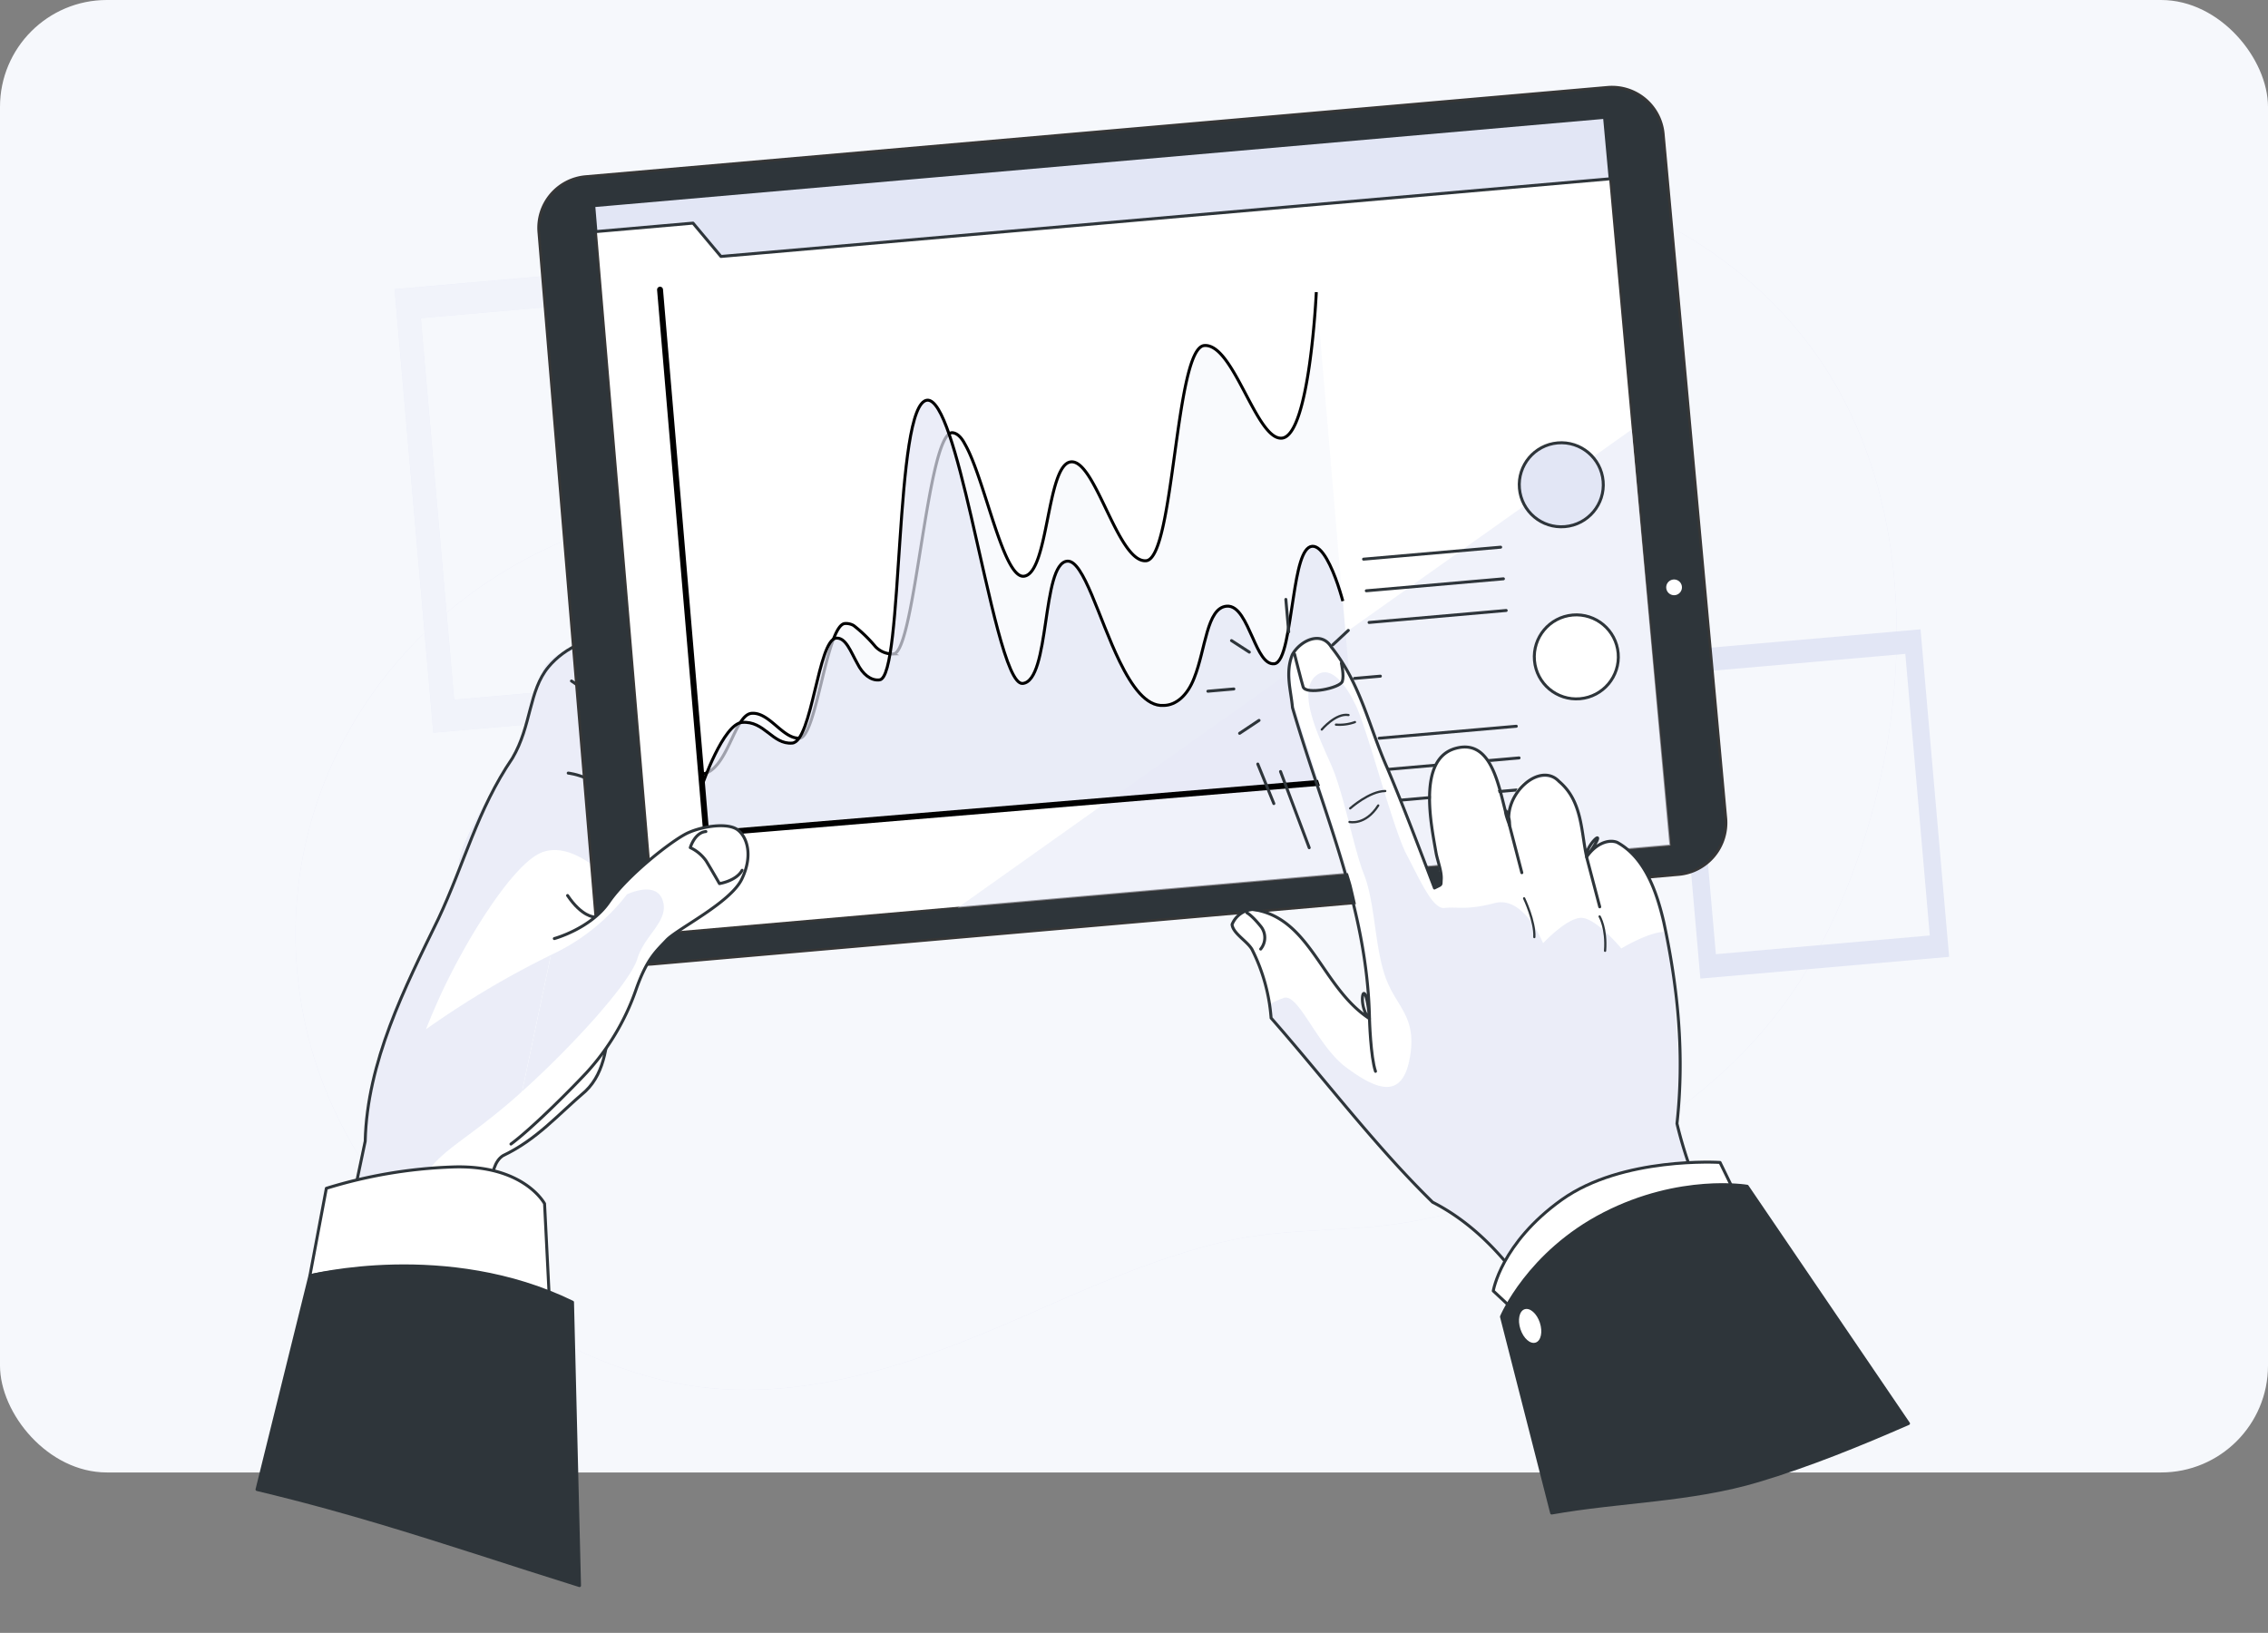 <svg xmlns="http://www.w3.org/2000/svg" xmlns:xlink="http://www.w3.org/1999/xlink" width="764" height="550.048" viewBox="0 0 764 550.048"><rect x="0" y="0" width="764" height="550.048" fill="#808080" stroke="none"/><defs><clipPath id="a"><rect width="584.722" height="480" fill="none"/></clipPath><clipPath id="c"><rect width="547.574" height="396.992" fill="none"/></clipPath><clipPath id="d"><rect width="113.902" height="149.996" fill="none"/></clipPath><clipPath id="e"><path d="M131.919,107.907c-6.095,1.139-10.636,4.186-11.405,7.988s-12.174,27.766-15.976,32.322-15.976,21.3-17.115,27.381a32.681,32.681,0,0,1-4.556,12.174c-1.524,2.278-13.683,20.917-22.44,37.647s-12.5,36.8-12.352,37.928S4.245,413.934,0,428.312l93.681,1.065c.118-10.754-4.822-147.629-4.822-147.629s-.666-1.183,8.077-6.893,26.626-14.437,32.706-28.52,4.186-21.671,4.941-35.369,14.452-95.456,14.452-98.873a11.341,11.341,0,0,0-2.663-6.464s-8.358,1.139-14.452,2.278" transform="translate(0 -105.629)" fill="none"/></clipPath><clipPath id="f"><rect width="134.282" height="256.147" fill="none"/></clipPath><clipPath id="h"><rect width="241.058" height="140.78" fill="none"/></clipPath><clipPath id="i"><rect width="220.722" height="164.995" fill="none"/></clipPath><clipPath id="j"><rect width="220.429" height="139.41" fill="none"/></clipPath><clipPath id="k"><path d="M266.548,120.045c-8.713,1.672-6.568,20.709-6.568,20.709S273.6,199.1,274.314,203.7s2.958,20.576,2.515,25.9-.429,19.23-.429,19.23l-12.973-15.473a66.5,66.5,0,0,0-6.021-11.982c-4.438-7.16-14.3-13.831-20.71-11.834s-1.346,8.594,1.3,12.278,4.793,14.023,4.793,19.23,4.438,8.875,9.793,18.431,32.233,42.573,36.3,48.519a37.134,37.134,0,0,0,11.139,9.837s15.532,13.535,22.78,30.428,29.481,65.4,29.481,65.4l76.374-1.967s-35.132-64.791-40.132-76.152-8.772-29.26-10-34.171a33.012,33.012,0,0,1-.473-17.751c1.849-8.284.754-31.922,1.583-37.351s-2.53-22.411-4.438-31.922-6.228-16.272-12.056-17.011a10.357,10.357,0,0,0-9.112,3.565s-2.426-20.251-4.778-24.452-10.014-3.595-14.112-2.589-6.065,14.112-6.065,14.112-3.55-12.588-3.654-18.21-6.938-10.458-12.263-9.127-8.2,3.772-9.645,15.429,1.287,29.689,1.287,29.689l-2.768,1.124s-9.969-34.91-13.134-44.126-6.213-19.763-8.343-26.626c-1.982-6.384-4.861-16.251-12.264-16.251a9.23,9.23,0,0,0-1.744.172" transform="translate(-233.589 -119.873)" fill="none"/></clipPath><clipPath id="l"><rect width="141.119" height="265.843" fill="none"/></clipPath><clipPath id="n"><path d="M133.729,151.883c-5.325,1.893-21.686,12.559-28.52,20.917s-19.393,10.636-19.393,10.636L65.24,251.125c6.849-4.171,20.147-15.207,27.381-21.671a80.533,80.533,0,0,0,19.008-26.242c4.615-10.266,7.958-12.514,11.834-15.976S145.918,176.616,150.474,169s3.047-14.082,0-16.745c-1.519-1.327-4.359-1.893-7.486-1.893a29.1,29.1,0,0,0-9.259,1.524" transform="translate(-65.24 -150.359)" fill="none"/></clipPath></defs><g transform="translate(-316 -1739.01)"><rect width="764" height="496" rx="36" transform="translate(316 1739.01)" fill="#f6f8fc"/><g transform="translate(383.694 1784.49)"><g transform="matrix(0.996, -0.087, 0.087, 0.996, -19.805, 26.394)" clip-path="url(#a)"><g clip-path="url(#a)"><path d="M531.9,290.27c35.088-54.939,50.59-136.742,17.751-196.326C519.234,38.99,453.674,12.452,393.276,10.973,341.029,9.7,299.551,25.159,258.783,55.513c-21.02,15.665-42.262,32.425-67.572,41.552-19.763,7.13-40.088,12.041-60.472,17.485C57.028,134.268,11.6,201.145,21.5,273.051c7.633,55.265,50.531,106.669,105.263,127.2C169.2,416.168,213.8,404.408,254.8,390.5c22.1-7.5,44.377-15.251,67.705-18.742,22.559-3.387,44.377.843,66.714-1.6,55.043-6.006,111.787-31.478,142.674-79.894" transform="translate(9.656 5.224)" fill="#e2e6f5"/><g transform="translate(29.805 16.124)" opacity="0.7" style="isolation:isolate"><g clip-path="url(#c)"><path d="M531.9,290.27c35.088-54.939,50.59-136.742,17.751-196.326C519.234,38.99,453.674,12.452,393.276,10.973,341.029,9.7,299.551,25.159,258.783,55.513c-21.02,15.665-42.262,32.425-67.572,41.552-19.763,7.13-40.088,12.041-60.472,17.485C57.028,134.268,11.6,201.145,21.5,273.051c7.633,55.265,50.531,106.669,105.263,127.2C169.2,416.168,213.8,404.408,254.8,390.5c22.1-7.5,44.377-15.251,67.705-18.742,22.559-3.387,44.377.843,66.714-1.6,55.043-6.006,111.787-31.478,142.674-79.894" transform="translate(-20.149 -10.9)" fill="#fff"/></g></g><path d="M55.77,172.2h113.9v-150H55.77Zm106-10.458H63.728V32.682h98.045Z" transform="translate(26.728 10.644)" fill="#e2e6f5"/><g transform="translate(82.498 32.853)" opacity="0.5" style="isolation:isolate"><g clip-path="url(#d)"><path d="M55.77,172.2h113.9v-150H55.77Zm106-10.458H63.728V32.682h98.045Z" transform="translate(-55.77 -22.209)" fill="#fff"/></g></g><path d="M338.4,240.4h84.14V129.629H338.4Zm78.267-7.736H344.32V137.425h72.394Z" transform="translate(162.179 62.125)" fill="#e2e6f5"/><path d="M8.6,385.047q5.827,2.057,11.624,4.2c22.224,8.239,44,17.562,65.841,26.742,1.08.453,2.164.9,3.245,1.348-.981-35.909-4.578-135.584-4.578-135.584s-.666-1.183,8.077-6.893,26.626-14.437,32.706-28.52,4.186-21.671,4.941-35.369,14.452-95.456,14.452-98.873a11.345,11.345,0,0,0-2.663-6.464s-8.358,1.139-14.452,2.278-10.636,4.186-11.405,7.988-12.174,27.766-15.976,32.322S84.44,169.518,83.3,175.6a32.681,32.681,0,0,1-4.556,12.174c-1.524,2.278-13.683,20.917-22.44,37.647s-12.5,36.8-12.352,37.928c.1.78-20.979,72.77-35.35,121.7" transform="translate(4.123 50.623)" fill="#fff"/></g><g transform="translate(0 156.252)"><g clip-path="url(#e)"><g transform="translate(20.502 2.204)" opacity="0.7" style="isolation:isolate"><g clip-path="url(#f)"><path d="M147.954,194.6c-1.583-7.086-11.834-3.151-11.834-3.151a68.751,68.751,0,0,1-25.147,17.292,305.086,305.086,0,0,0-46.286,22.115c1.686-3.387,3.521-6.8,5.5-10.355,10.222-18.076,28.3-42.44,38.46-45.59,6.272-1.923,12.529,2.056,16.434,5.429l.444-73.223h-.251c-6.095,1.139-10.651,4.186-11.405,7.988S101.7,142.858,97.9,147.429s-15.976,21.3-17.115,27.381a32.68,32.68,0,0,1-4.556,12.174c-1.479,2.278-13.7,20.9-22.44,37.647s-12.5,36.789-12.352,37.928c.1.828-16.819,62.128-27.573,100.707,8.875-17.455,22.677-45.694,31.064-66.566,3.3-.325,9.689-9.26,14.985-16.538,6.287-8.639,15.71-11.006,34.585-25.147s40.073-33.8,43.224-41.656,11.8-11.686,10.236-18.757" transform="translate(-13.86 -107.119)" fill="#e2e6f5"/></g></g></g></g><g clip-path="url(#a)"><path d="M9.089,382.555c12.029-38.342,22.384-76.8,34.218-115.263C46.265,240.665,61.058,217,74.371,194.809c10.355-17.751,16.27-35.5,29.585-51.774,7.4-10.355,7.4-22.189,14.792-29.585,5.917-5.917,16.272-10.355,25.147-5.917,0,32.544-10.355,65.087-13.313,97.63,0,8.876-1.479,17.751-1.479,26.626-1.479,8.875-2.958,19.23-10.355,25.147-10.355,7.4-17.752,14.793-29.585,19.23-2.959,1.479-4.438,5.917-4.438,8.875,1.479,42.9,2.959,85.8,4.275,129.329" transform="translate(4.356 50.671)" fill="none" stroke="#2e353a" stroke-linecap="round" stroke-linejoin="round" stroke-width="1"/><path d="M91.368,171.2s-4.171-.385-8.358-7.988" transform="translate(39.782 78.218)" fill="none" stroke="#2e353a" stroke-linecap="round" stroke-linejoin="round" stroke-width="1"/><path d="M85.58,135.449s11.834,2.278,13.313,12.159" transform="translate(41.014 64.914)" fill="none" stroke="#2e353a" stroke-linecap="round" stroke-linejoin="round" stroke-width="1"/><path d="M88.15,114.619a23.313,23.313,0,0,1,9.127,16.76" transform="translate(42.246 54.931)" fill="none" stroke="#2e353a" stroke-linecap="round" stroke-linejoin="round" stroke-width="1"/><path d="M471.2,249.235l-.932-231.449A17.367,17.367,0,0,0,452.906.434H107.279A17.352,17.352,0,0,0,89.928,17.786l-.947,231.449a17.514,17.514,0,0,0,17.5,17.529H453.675a17.514,17.514,0,0,0,17.529-17.5Z" transform="translate(42.644 0.208)" fill="#2e353a"/><path d="M471.2,249.235l-.932-231.449A17.367,17.367,0,0,0,452.906.434H107.279A17.352,17.352,0,0,0,89.928,17.786l-.947,231.449a17.514,17.514,0,0,0,17.5,17.529H453.675a17.514,17.514,0,0,0,17.529-17.5Z" transform="translate(42.644 0.208)" fill="none" stroke="#363636" stroke-linecap="round" stroke-linejoin="round" stroke-width="0.869"/><path d="M445.483,253.521,444.729,7.2H102.86l-.74,246.325Z" transform="translate(48.941 3.449)" fill="#fff"/><path d="M445.483,253.521,444.729,7.2H102.86l-.74,246.325Z" transform="translate(48.941 3.449)" fill="none" stroke="#363636" stroke-linecap="round" stroke-linejoin="round" stroke-width="0.652"/><path d="M444.5,7.2H102.63l-.03,8.772h32.839l8.4,12.011H444.588Z" transform="translate(49.171 3.449)" fill="#e2e6f5"/><path d="M444.5,7.2H102.63l-.03,8.772h32.839l8.4,12.011H444.588Z" transform="translate(49.171 3.449)" fill="none" stroke="#2e353a" stroke-linecap="round" stroke-linejoin="round" stroke-width="1"/><g transform="translate(253.366 116.189)" opacity="0.5" style="isolation:isolate"><g clip-path="url(#h)"><path d="M411.584,78.546l-240.3,140.78H412.338Z" transform="translate(-171.28 -78.546)" fill="#e2e6f5"/></g></g><g transform="translate(171.075 60.858)" opacity="0.7" style="isolation:isolate"><g clip-path="url(#i)"><path d="M320.5,89.14c-8.637-.072-13.359-33.236-23.28-33.354s-16.3,70.627-25.863,70.525-14.006-35.5-22.32-35.387-10.707,37.067-19.226,37c-7.026-.1-10.233-34.228-15.893-46.19-1-2.454-2.438-3.932-3.969-4.092-8.42-.081-18.838,72.649-26.1,72.542a7.945,7.945,0,0,1-5.865-3.007,47.844,47.844,0,0,0-6.674-7.7,5.2,5.2,0,0,0-2.882-.925c-6.2-.056-12.837,37.178-18.508,37.137s-9.35-9.642-15.4-9.73-9.794,19.047-18.835,18.962l-.03,19.229L336,206.136l.37-165s-6.427,48.092-15.874,48" transform="translate(-115.65 -41.141)" fill="#f6f8fc"/></g></g><path d="M336.363,41.141s-6.427,48.092-15.874,48c-8.637-.072-13.359-33.236-23.28-33.354s-16.3,70.627-25.865,70.525-14-35.5-22.32-35.387-10.705,37.067-19.224,37c-7.028-.1-10.235-34.228-15.893-46.19-1-2.454-2.438-3.932-3.97-4.092-8.418-.081-18.837,72.649-26.1,72.542a7.95,7.95,0,0,1-5.867-3.007,47.764,47.764,0,0,0-6.673-7.7,5.2,5.2,0,0,0-2.882-.925c-6.2-.056-12.837,37.178-18.51,37.137s-9.35-9.642-15.4-9.73-9.8,19.047-18.837,18.962" transform="translate(55.434 19.717)" fill="none" stroke="#000" stroke-miterlimit="10" stroke-width="1"/><g transform="translate(171.214 85.72)" opacity="0.7" style="isolation:isolate"><g clip-path="url(#j)"><path d="M334.921,131.7c-1.422-5.67-4-13.408-7.442-13.43s-5.627,7.772-7.726,16.362c-2.593,10.27-4.833,22-8.489,21.959-3.115,0-4.757-4.509-6.414-9.336-1.917-5.418-3.772-11.361-7.812-11.393-6.8-.037-8.288,13.841-13.06,23.245-2.714,5.526-6.813,8.574-11.063,8.226-5.83-.146-10.022-7.2-13.424-16.029-5.782-15.069-9.14-35.188-14.645-35.222-8.785-.041-9.158,39.795-18.585,39.734-5.268-.022-8.529-30.393-12.334-57.374-3.016-21.288-6.393-40.37-11.355-40.5-11.364-.078-15.979,92.543-24.229,92.478l-.266.01c-2.689-.052-5.188-2.346-6.673-6.129-1.911-4.2-3.108-9.145-6.393-9.161-6.108-.019-11.118,33.98-17.819,33.937s-8.651-8.356-16.211-8.411c-6.393-.024-15.207,19.8-15.207,19.8l-.03,15.3,220.352,1.58.077-59.784s-.451-2.587-1.251-5.87" transform="translate(-115.744 -57.948)" fill="#e2e6f5"/></g></g><path d="M336.163,137.574s-.45-2.587-1.251-5.87c-1.422-5.67-4-13.408-7.442-13.43s-5.627,7.77-7.726,16.362c-2.592,10.27-4.833,22-8.489,21.959-3.115,0-4.757-4.509-6.414-9.336-1.917-5.418-3.772-11.362-7.812-11.393-6.8-.038-8.288,13.841-13.06,23.245-2.714,5.526-6.813,8.574-11.063,8.226-5.83-.146-10.02-7.2-13.424-16.029-5.782-15.071-9.14-35.188-14.645-35.222-8.785-.043-9.158,39.793-18.585,39.734-5.268-.024-8.529-30.393-12.334-57.374-3.016-21.288-6.393-40.37-11.355-40.5-11.364-.078-15.979,92.543-24.229,92.478l-.266.01c-2.689-.052-5.188-2.346-6.673-6.129-1.911-4.2-3.108-9.145-6.393-9.161-6.108-.019-11.118,33.98-17.819,33.937s-8.649-8.356-16.211-8.411c-6.393-.024-15.207,19.8-15.207,19.8" transform="translate(55.48 27.771)" fill="none" stroke="#000" stroke-miterlimit="10" stroke-width="1"/><line x1="230.707" y1="0.985" transform="translate(171.148 224.759)" fill="none" stroke="#000" stroke-linecap="round" stroke-miterlimit="10" stroke-width="2"/><line x1="0.442" y2="183.967" transform="translate(171.148 40.792)" fill="none" stroke="#000" stroke-linecap="round" stroke-miterlimit="10" stroke-width="2"/><path d="M338.4,116.043a2.647,2.647,0,1,1,2.614,2.682,2.647,2.647,0,0,1-2.614-2.682" transform="translate(162.18 54.361)" fill="#fff"/><path d="M321.216,80.139A14.156,14.156,0,1,1,307.06,94.3a14.157,14.157,0,0,1,14.156-14.156" transform="translate(147.158 38.407)" fill="#e2e6f5"/><circle cx="14.156" cy="14.156" r="14.156" transform="translate(454.218 118.546)" fill="none" stroke="#2e353a" stroke-linecap="round" stroke-linejoin="round" stroke-width="1"/><path d="M321.216,119.489a14.156,14.156,0,1,1-14.156,14.156,14.157,14.157,0,0,1,14.156-14.156" transform="translate(147.158 57.265)" fill="#fff"/><circle cx="14.156" cy="14.156" r="14.156" transform="translate(454.218 176.754)" fill="none" stroke="#2e353a" stroke-linecap="round" stroke-linejoin="round" stroke-width="1"/><line x2="46.374" transform="translate(399.826 151.873)" fill="none" stroke="#2e353a" stroke-linecap="round" stroke-linejoin="round" stroke-width="1"/><line x2="46.374" transform="translate(399.826 162.568)" fill="none" stroke="#2e353a" stroke-linecap="round" stroke-linejoin="round" stroke-width="1"/><line x2="46.374" transform="translate(399.826 173.278)" fill="none" stroke="#2e353a" stroke-linecap="round" stroke-linejoin="round" stroke-width="1"/><line x2="46.374" transform="translate(399.826 212.433)" fill="none" stroke="#2e353a" stroke-linecap="round" stroke-linejoin="round" stroke-width="1"/><line x2="46.374" transform="translate(399.826 223.143)" fill="none" stroke="#2e353a" stroke-linecap="round" stroke-linejoin="round" stroke-width="1"/><line x2="46.374" transform="translate(399.826 233.838)" fill="none" stroke="#2e353a" stroke-linecap="round" stroke-linejoin="round" stroke-width="1"/><line x2="8.787" transform="translate(343.703 191.635)" fill="none" stroke="#2e353a" stroke-linecap="round" stroke-linejoin="round" stroke-width="1"/><line y1="10.976" transform="translate(372.564 163.101)" fill="none" stroke="#2e353a" stroke-linecap="round" stroke-linejoin="round" stroke-width="1"/><line x2="5.651" y2="4.393" transform="translate(353.112 175.334)" fill="none" stroke="#2e353a" stroke-linecap="round" stroke-linejoin="round" stroke-width="1"/><line x1="6.908" y2="3.772" transform="translate(353.112 202.922)" fill="none" stroke="#2e353a" stroke-linecap="round" stroke-linejoin="round" stroke-width="1"/><line x1="8.787" transform="translate(393.258 191.635)" fill="none" stroke="#2e353a" stroke-linecap="round" stroke-linejoin="round" stroke-width="1"/><line x1="5.636" y2="4.393" transform="translate(386.986 175.334)" fill="none" stroke="#2e353a" stroke-linecap="round" stroke-linejoin="round" stroke-width="1"/><line x2="7.396" y2="26.419" transform="translate(365.729 220.717)" fill="none" stroke="#2e353a" stroke-linecap="round" stroke-linejoin="round" stroke-width="1"/><line x2="4.231" y2="13.742" transform="translate(358.318 217.537)" fill="none" stroke="#2e353a" stroke-linecap="round" stroke-linejoin="round" stroke-width="1"/><path d="M322.8,348.263c7.248,16.893,29.481,65.4,29.481,65.4l54.169-1.395c6.563-1.658,13.075-3.5,19.55-5.479C417.73,391.478,392.69,345,388.527,335.542c-5-11.361-8.772-29.26-10-34.171a33.012,33.012,0,0,1-.473-17.751c1.849-8.284.754-31.922,1.583-37.351s-2.53-22.411-4.438-31.922-6.228-16.272-12.056-17.011a10.353,10.353,0,0,0-9.112,3.565s-2.426-20.251-4.778-24.452-10.014-3.595-14.112-2.589-6.065,14.112-6.065,14.112-3.55-12.588-3.654-18.21-6.938-10.458-12.263-9.127-8.2,3.772-9.645,15.429,1.287,29.689,1.287,29.689l-2.766,1.124s-9.97-34.91-13.136-44.126-6.213-19.763-8.343-26.626-5.3-17.751-14.008-16.079-6.568,20.709-6.568,20.709S273.6,199.1,274.314,203.7s2.958,20.576,2.515,25.9-.429,19.23-.429,19.23l-12.973-15.473a66.592,66.592,0,0,0-6.021-11.982c-4.438-7.16-14.3-13.831-20.71-11.834s-1.346,8.594,1.3,12.278,4.793,14.023,4.793,19.23,4.438,8.875,9.793,18.431,32.233,42.573,36.3,48.519a37.152,37.152,0,0,0,11.139,9.837s15.532,13.535,22.78,30.428" transform="translate(111.947 57.449)" fill="#fff"/></g><g transform="translate(345.536 177.322)"><g clip-path="url(#k)"><g transform="translate(9.128 11.365)" opacity="0.7" style="isolation:isolate"><g clip-path="url(#l)"><path d="M372.508,392.6c7.263-6.657,9.068-60.427,8.151-80.442v-.533c-2.589-6.686-4.6-12.115-5.059-13.935a33.013,33.013,0,0,1-.473-17.751c1.849-8.284.754-31.922,1.583-37.351.488-3.21-.5-10.517-1.775-17.914-5.266-.459-14.911,4.29-14.911,4.29s-7.6-11.065-12.559-11.449-13.55,7.4-13.55,7.4-4.926-16.6-15.044-14.9-12.958,0-16.952.178-7.233-9.541-11.227-19.082-9.719-45.221-13.106-52.617c0,0-5.311-14.881-12.189-9.926s-.414,21.153,2.811,30.872,4.956,28.18,7.574,36.981c2.958,9.807,1.479,24.378,4.186,35.058s9.66,14.142,5.828,28.106-12.2,9.512-21.538,1.3-13.949-27.011-19.23-25.147a23.671,23.671,0,0,0-5.266,2.027c.118,5.118,4.438,8.875,9.793,18.224s32.307,42.38,36.375,48.327a37.152,37.152,0,0,0,11.139,9.837s15.532,13.535,22.78,30.428c1.3,3.032,3.373,7.515,5.917,12.84,2.958,2.367-3.314-8.875-1.775-7.012,10.251,12.026,41.271,48.86,48.519,42.188" transform="translate(-239.76 -127.556)" fill="#e2e6f5"/></g></g></g></g><g clip-path="url(#a)"><path d="M424.783,404.277c-18.491-35.7-42.159-71.2-48.076-111.14,4.438-22.189,4.438-44.377,1.479-68.045-1.479-10.355-4.438-22.189-13.313-28.106-2.958-1.479-7.4,0-10.665,3.994-.481-3.935,9.8-11.475,0,0-1.169-8.432.311-18.786-7.086-26.183-5.917-7.4-19.23,2.958-17.869,13.254-2.456-8.833.612-3.818,0,0-2.456-8.833-1.858-30.01-15.917-27.337-13.127,2.5-10.346,24.878-9.572,34.305.223,2.735,1.407,6.506.991,9.211-.339,2.194.151,1.63-2.543,2.725-3.975-13.9-7.855-27.866-12.309-41.626-4.91-14.2-6.389-28.993-15.264-42.307-2.959-5.917-10.355-2.959-13.313,1.479-2.958,5.917-1.479,11.834-1.479,17.751,7.4,36.981,19.23,69.525,16.73,106.654-4.148-4.947,0-16.673,0,0-15.251-11.982-16.73-35.65-35.961-40.088a8.135,8.135,0,0,0-7.4,4.438c0,2.959,4.438,5.917,5.917,8.875a61.323,61.323,0,0,1,4.438,23.668c16.272,22.189,31.064,45.857,48.815,66.566,23.668,14.792,35.5,42.9,45.857,68.045,4.438,11.834,8.875,23.668,14.216,33.327" transform="translate(111.77 57.37)" fill="none" stroke="#2e353a" stroke-linecap="round" stroke-linejoin="round" stroke-width="1"/><path d="M252.75,122.849s1.612,10,1.923,11.257c.7,2.825,12.381,1.479,13.313-.7.828-1.938.222-6.139.222-6.139" transform="translate(121.13 58.875)" fill="none" stroke="#2e353a" stroke-linecap="round" stroke-linejoin="round" stroke-width="1"/><path d="M240.375,193.177a6.036,6.036,0,0,0,.725-7.574c-2.751-4.1-4.29-5.015-4.29-5.015" transform="translate(113.491 86.547)" fill="none" stroke="#2e353a" stroke-linecap="round" stroke-linejoin="round" stroke-width="1"/><path d="M261.89,163.538s5.222,1.746,10.133-4.689" transform="translate(125.51 76.128)" fill="none" stroke="#2e353a" stroke-linecap="round" stroke-linejoin="round" stroke-width="0.75"/><path d="M262.31,160.51s6.967-5.222,12.293-4.793" transform="translate(125.712 74.615)" fill="none" stroke="#2e353a" stroke-linecap="round" stroke-linejoin="round" stroke-width="0.75"/><path d="M257.43,141.873s5.222-5.207,9.408-4.083" transform="translate(123.373 65.96)" fill="none" stroke="#2e353a" stroke-linecap="round" stroke-linejoin="round" stroke-width="0.75"/><path d="M260.75,139.765a15.307,15.307,0,0,0,6.449-.3" transform="translate(124.964 66.84)" fill="none" stroke="#2e353a" stroke-linecap="round" stroke-linejoin="round" stroke-width="0.75"/><line x2="2.751" y2="16.287" transform="translate(441.008 245.465)" fill="none" stroke="#2e353a" stroke-linecap="round" stroke-linejoin="round" stroke-width="1"/><line x2="2.944" y2="17.1" transform="translate(465.963 258.394)" fill="none" stroke="#2e353a" stroke-linecap="round" stroke-linejoin="round" stroke-width="1"/><path d="M262.592,207.119s-.74,12.8.488,17.751" transform="translate(125.741 99.262)" fill="none" stroke="#2e353a" stroke-linecap="round" stroke-linejoin="round" stroke-width="1"/><path d="M300,182.809s3.032,8.032,2.293,13.313" transform="translate(143.775 87.611)" fill="none" stroke="#2e353a" stroke-linecap="round" stroke-linejoin="round" stroke-width="0.75"/><path d="M316.77,188.419s2.056,4.142.828,11.686" transform="translate(151.812 90.3)" fill="none" stroke="#2e353a" stroke-linecap="round" stroke-linejoin="round" stroke-width="0.75"/><path d="M85.816,183.435s12.559-2.278,19.393-10.636,23.195-19.023,28.52-20.917,13.7-2.293,16.745.37,4.556,9.127,0,16.745-23.135,14.778-27.011,18.239-7.219,5.71-11.834,15.976a80.517,80.517,0,0,1-19.008,26.242c-7.234,6.464-20.532,17.5-27.381,21.671" transform="translate(31.266 72.059)" fill="#fff"/></g><g transform="translate(96.506 222.418)"><g clip-path="url(#n)"><g transform="translate(-76.004 -63.963)" opacity="0.7" style="isolation:isolate"><g clip-path="url(#f)"><path d="M147.954,194.6c-1.583-7.086-11.834-3.151-11.834-3.151a68.751,68.751,0,0,1-25.147,17.292,305.086,305.086,0,0,0-46.286,22.115c1.686-3.387,3.521-6.8,5.5-10.355,10.222-18.076,28.3-42.44,38.46-45.59,6.272-1.923,12.529,2.056,16.434,5.429l.444-73.223h-.251c-6.095,1.139-10.651,4.186-11.405,7.988S101.7,142.858,97.9,147.429s-15.976,21.3-17.115,27.381a32.68,32.68,0,0,1-4.556,12.174c-1.479,2.278-13.7,20.9-22.44,37.647s-12.5,36.789-12.352,37.928c.1.828-16.819,62.128-27.573,100.707,8.875-17.455,22.677-45.694,31.064-66.566,3.3-.325,9.689-9.26,14.985-16.538,6.287-8.639,15.71-11.006,34.585-25.147s40.073-33.8,43.224-41.656,11.8-11.686,10.236-18.757" transform="translate(-13.86 -107.119)" fill="#e2e6f5"/></g></g></g></g><g clip-path="url(#a)"><path d="M85.816,183.435s12.559-2.278,19.393-10.636,23.195-19.023,28.52-20.917,13.7-2.293,16.745.37,4.556,9.127,0,16.745-23.135,14.778-27.011,18.239-7.219,5.71-11.834,15.976a80.517,80.517,0,0,1-19.008,26.242c-7.234,6.464-20.532,17.5-27.381,21.671" transform="translate(31.266 72.059)" fill="none" stroke="#2e353a" stroke-linecap="round" stroke-linejoin="round" stroke-width="1"/><path d="M128.53,165.507c-2.278,3.417-7.988,3.8-7.988,3.8s-2.278-4.941-3.8-7.988a13.549,13.549,0,0,0-4.941-4.941s1.908-4.941,5.71-4.941" transform="translate(53.58 72.577)" fill="none" stroke="#2e353a" stroke-linecap="round" stroke-linejoin="round" stroke-width="1"/><path d="M25.091,226.064a162.74,162.74,0,0,1,42.75-3.476c24.274,1.169,30.044,15.029,30.044,15.029l-1.154,31.2s-12.707-9.245-39.289-12.707S17,254.954,17,254.954Z" transform="translate(8.147 106.573)" fill="#fff"/><path d="M25.091,226.064a162.74,162.74,0,0,1,42.75-3.476c24.274,1.169,30.044,15.029,30.044,15.029l-1.154,31.2s-12.707-9.245-39.289-12.707S17,254.954,17,254.954Z" transform="translate(8.147 106.573)" fill="none" stroke="#2e353a" stroke-linecap="round" stroke-linejoin="round" stroke-width="1"/><path d="M23.985,323.115c22.224,8.239,43.994,17.562,65.838,26.74q8.179,3.437,16.38,6.8l5.958-95.33c-40.444-24.274-87.381-16.553-87.381-16.553L.765,314.939q11.678,3.892,23.22,8.176" transform="translate(0.367 116.75)" fill="#2e353a"/><path d="M23.985,323.115c22.224,8.239,43.994,17.562,65.838,26.74q8.179,3.437,16.38,6.8l5.958-95.33c-40.444-24.274-87.381-16.553-87.381-16.553L.765,314.939Q12.443,318.831,23.985,323.115Z" transform="translate(0.367 116.75)" fill="none" stroke="#2e353a" stroke-linecap="round" stroke-linejoin="round" stroke-width="1"/><path d="M285.22,283.4s3.95-15.769,25.635-28.594,54.244-7.884,54.244-7.884l4.926,12.81s-26.627-.976-46.345,9.867S294.1,293.267,294.1,293.267Z" transform="translate(136.691 117.889)" fill="#fff"/><path d="M285.22,283.4s3.95-15.769,25.635-28.594,54.244-7.884,54.244-7.884l4.926,12.81s-26.627-.976-46.345,9.867S294.1,293.267,294.1,293.267Z" transform="translate(136.691 117.889)" fill="none" stroke="#2e353a" stroke-linecap="round" stroke-linejoin="round" stroke-width="1"/><path d="M368.013,352.2c17.7-3.669,34.94-9.006,52.05-14.769l-47.194-84.366s-22.189-5.828-48.815,5.015-37.484,31.552-37.484,31.552l11.09,67.384c23.353-2.08,47.161-.01,70.353-4.816" transform="translate(137.338 120.532)" fill="#2e353a"/><path d="M368.013,352.2c17.7-3.669,34.94-9.006,52.05-14.769l-47.194-84.366s-22.189-5.828-48.815,5.015-37.484,31.552-37.484,31.552l11.09,67.384C321.013,354.937,344.821,357.007,368.013,352.2Z" transform="translate(137.338 120.532)" fill="none" stroke="#2e353a" stroke-linecap="round" stroke-linejoin="round" stroke-width="1"/><path d="M297.42,281.046c.74,3.18-.148,6.109-2.012,6.538s-3.964-1.79-4.7-4.97.148-6.109,2-6.538,3.964,1.79,4.719,4.97" transform="translate(139.195 132.284)" fill="#fff"/></g></g></g></g></svg>